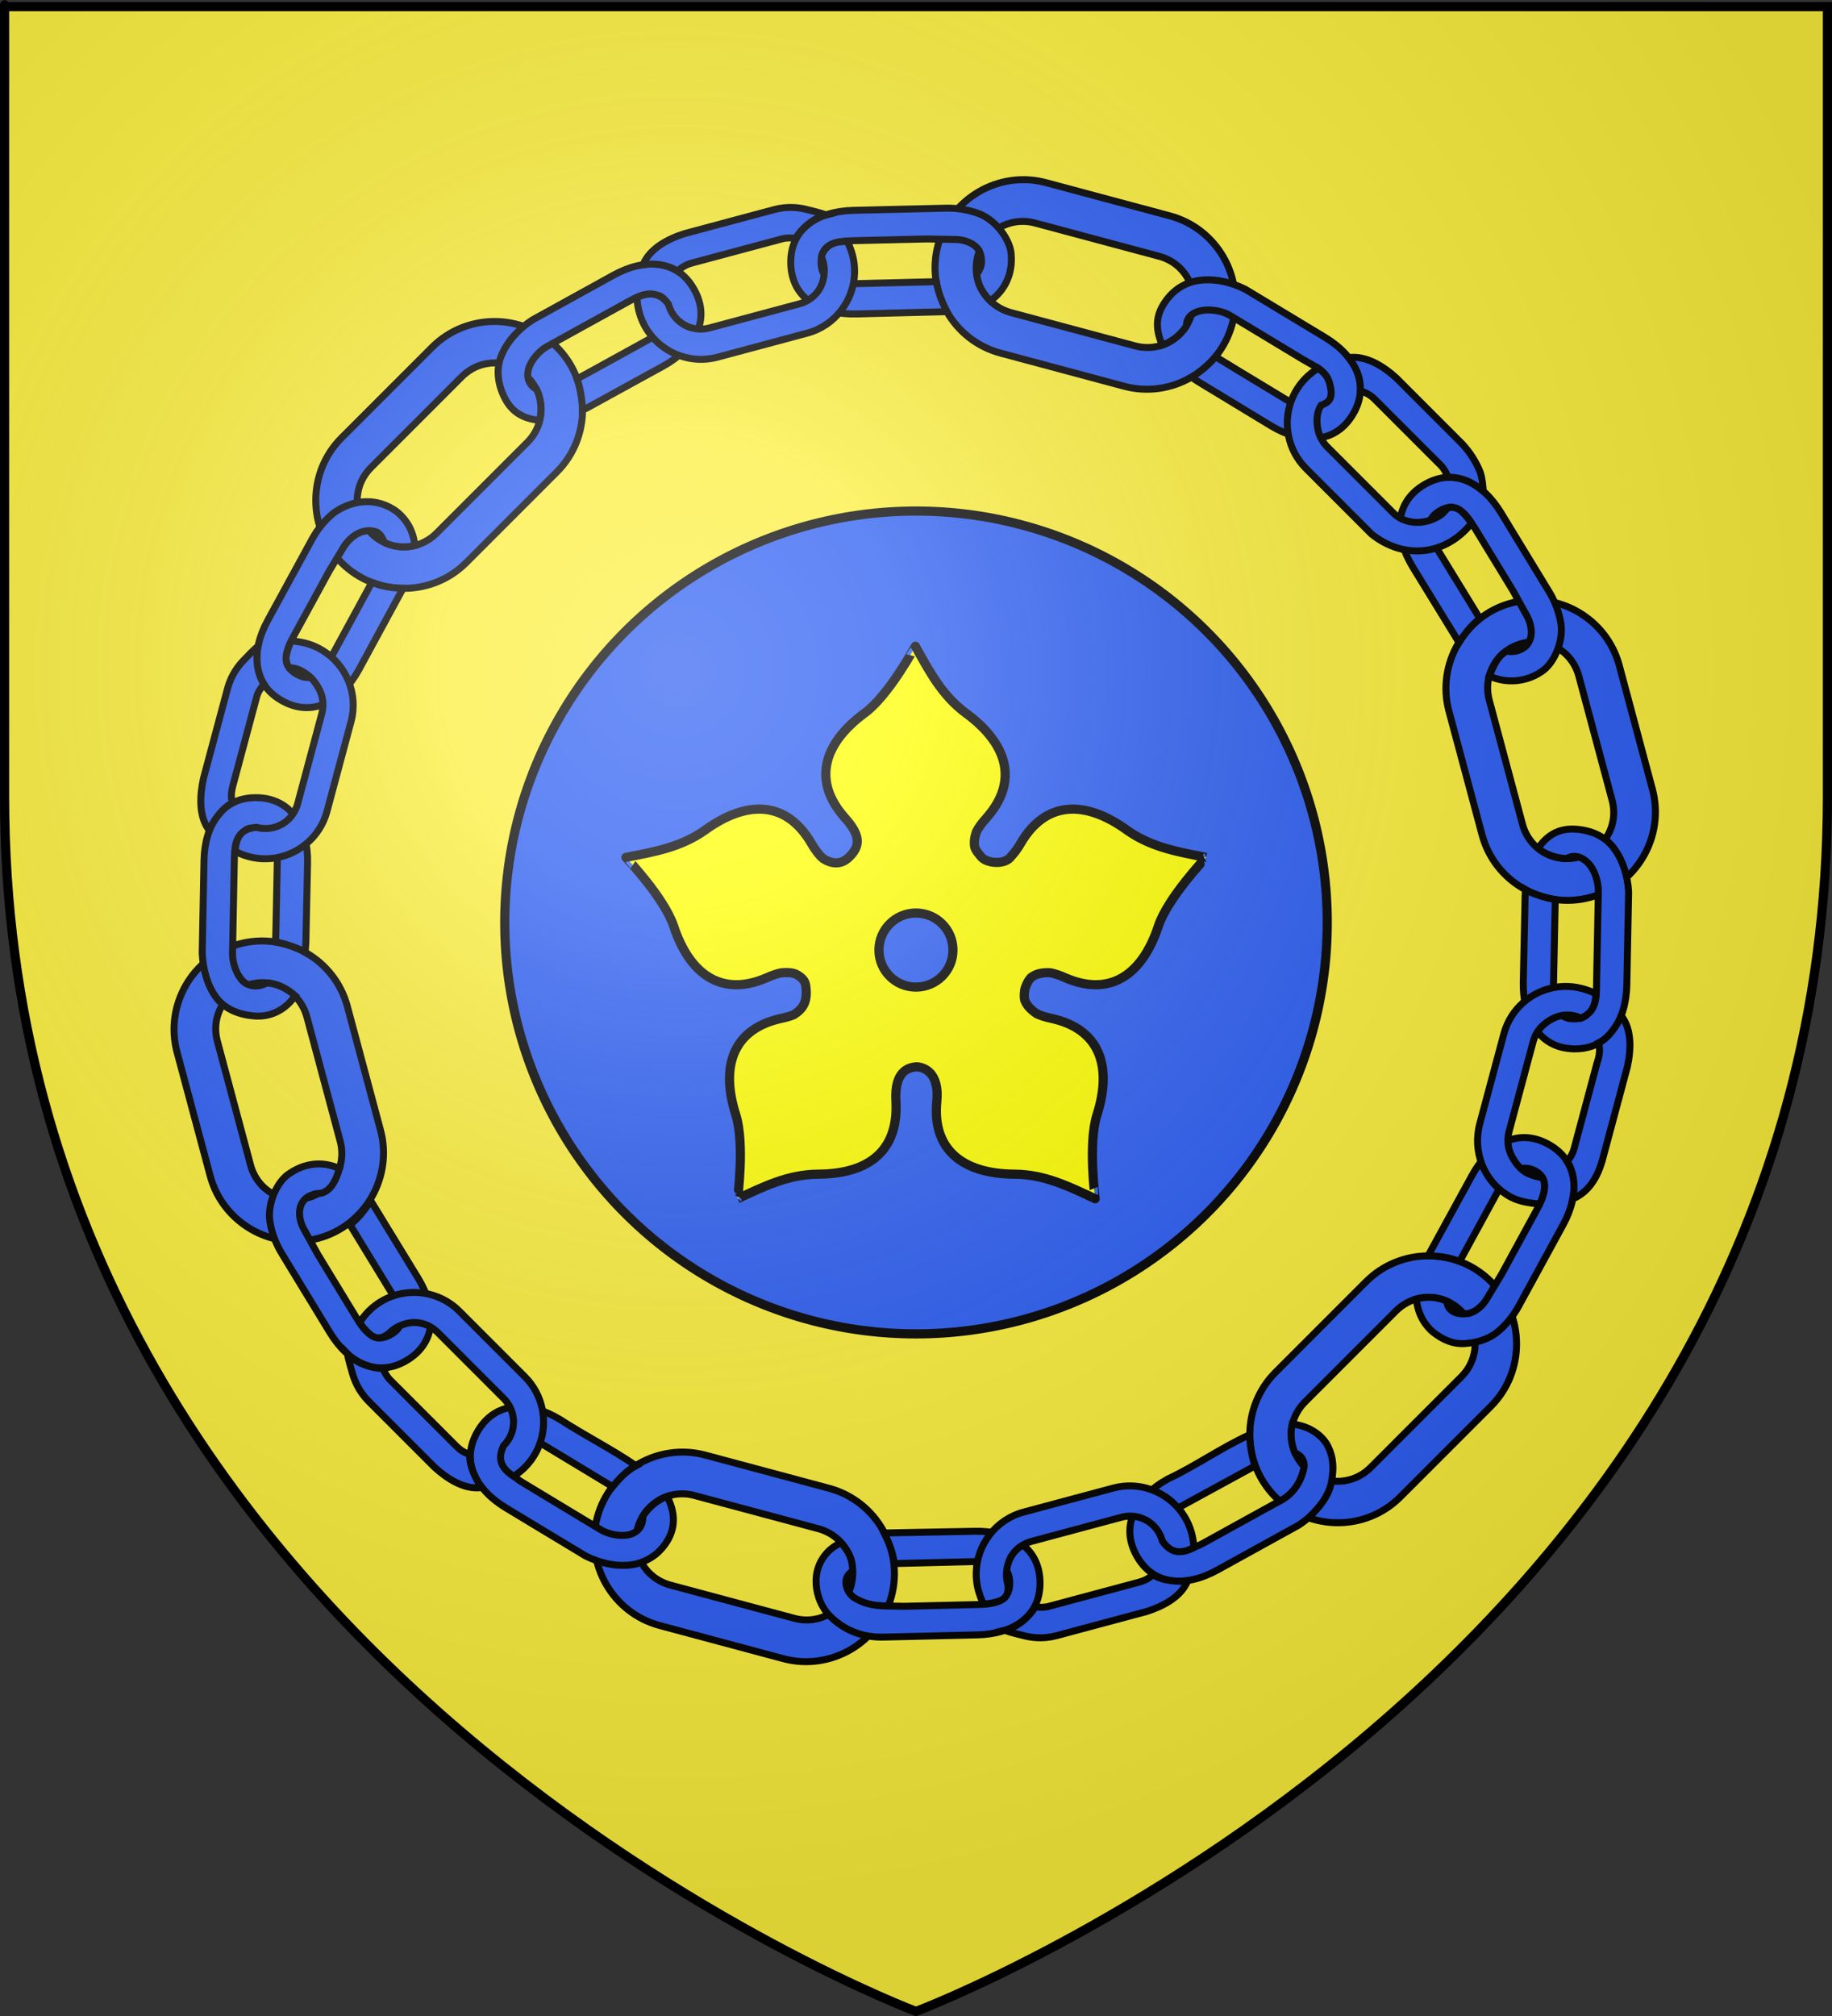 <?xml version="1.0" encoding="UTF-8" standalone="no"?>
<svg
   xmlns:dc="http://purl.org/dc/elements/1.1/"
   xmlns:cc="http://creativecommons.org/ns#"
   xmlns:rdf="http://www.w3.org/1999/02/22-rdf-syntax-ns#"
   xmlns:svg="http://www.w3.org/2000/svg"
   xmlns="http://www.w3.org/2000/svg"
   xmlns:xlink="http://www.w3.org/1999/xlink"
   xmlns:sodipodi="http://sodipodi.sourceforge.net/DTD/sodipodi-0.dtd"
   xmlns:inkscape="http://www.inkscape.org/namespaces/inkscape"
   height="660"
   width="600"
   version="1.0"
   id="svg2"
   sodipodi:version="0.32"
   inkscape:version="0.46"
   sodipodi:docname="Blason ville ca Hamilton (Ontario).svg"
   sodipodi:docbase="D:\Mes documents\Renaud-Notre Lapin"
   inkscape:export-filename="/Users/olivier/Desktop/Blason Rouge/Blason_Vide_3D.png"
   inkscape:export-xdpi="144"
   inkscape:export-ydpi="144"
   inkscape:output_extension="org.inkscape.output.svg.inkscape"
   style="display:inline">
  <rect width="100%" height="100%" fill="#333333" stroke="none"/>
  <sodipodi:namedview
     inkscape:window-height="814"
     inkscape:window-width="1152"
     inkscape:pageshadow="2"
     inkscape:pageopacity="0.0"
     guidetolerance="10.0"
     gridtolerance="10.0"
     objecttolerance="10.0"
     borderopacity="1.0"
     bordercolor="#666666"
     pagecolor="#ffffff"
     id="base"
     showgrid="false"
     height="660px"
     inkscape:zoom="2"
     inkscape:cx="379.60624"
     inkscape:cy="560.07683"
     inkscape:window-x="-8"
     inkscape:window-y="-8"
     inkscape:current-layer="layer6"
     showguides="true"
     inkscape:guide-bbox="true" />
  <desc
     id="desc4">Flag of Canton of Valais (Wallis)</desc>
  <defs
     id="defs6">
    <linearGradient
       id="linearGradient2893">
      <stop
         style="stop-color:white;stop-opacity:0.314;"
         offset="0"
         id="stop2895" />
      <stop
         id="stop2897"
         offset="0.19"
         style="stop-color:white;stop-opacity:0.251;" />
      <stop
         style="stop-color:#6b6b6b;stop-opacity:0.125;"
         offset="0.6"
         id="stop2901" />
      <stop
         style="stop-color:black;stop-opacity:0.125;"
         offset="1"
         id="stop2899" />
    </linearGradient>
    <radialGradient
       inkscape:collect="always"
       xlink:href="#linearGradient2893"
       id="radialGradient3163"
       gradientUnits="userSpaceOnUse"
       gradientTransform="matrix(1.353,0,0,1.349,-77.629,-85.747)"
       cx="221.445"
       cy="226.331"
       fx="221.445"
       fy="226.331"
       r="300" />
  </defs>
  <g
     inkscape:groupmode="layer"
     id="layer3"
     inkscape:label="Fond écu"
     style="display:inline"
     transform="translate(2.3841858e-7,1.2525328e-6)"
     sodipodi:insensitive="true">
    <path
       id="path2855"
       style="fill:#fcef3c;fill-opacity:1;fill-rule:evenodd;stroke:none;stroke-width:1px;stroke-linecap:butt;stroke-linejoin:miter;stroke-opacity:1"
       d="M 300,658.5 C 300,658.5 598.5,546.18 598.5,260.728 C 598.5,-24.723 598.5,2.176 598.5,2.176 L 1.5,2.176 L 1.5,260.728 C 1.5,546.18 300,658.5 300,658.5 z"
       sodipodi:nodetypes="cccccc" />
  </g>
  <g
     inkscape:groupmode="layer"
     id="layer4"
     inkscape:label="Meubles"
     style="display:inline"
     transform="translate(2.3841858e-7,1.2525328e-6)"
     sodipodi:insensitive="true">
    <path
       sodipodi:type="arc"
       style="fill:#2b5df2;stroke:#000000;stroke-width:3;stroke-miterlimit:4;stroke-dasharray:none;stroke-opacity:1;display:inline"
       id="path3162"
       sodipodi:cx="-437.73276"
       sodipodi:cy="-105.47115"
       sodipodi:rx="134.68701"
       sodipodi:ry="134.68701"
       d="M -303.046,-105.471 A 134.687,134.687 0 1 1 -572.42,-105.471 A 134.687,134.687 0 1 1 -303.046,-105.471 z"
       transform="translate(737.733,407.471)" />
    <path
       style="fill:#ffff00;fill-opacity:1;fill-rule:evenodd;stroke:#000000;stroke-width:3;stroke-linecap:butt;stroke-linejoin:miter;stroke-miterlimit:4;stroke-dasharray:none;stroke-opacity:1;display:inline"
       d="M 299.797,211.563 C 299.796,211.519 291.174,227.568 283.234,233.406 C 269.266,243.678 266.254,256.006 276.703,267.719 C 281.551,273.153 282.047,276.656 278.234,280.469 C 277.351,281.352 276.452,281.92 275.547,282.219 C 273.504,282.893 271.437,282.249 269.578,281.063 C 268.289,279.988 267.028,278.333 265.703,276.063 C 257.793,262.505 245.101,261.577 231.016,271.688 C 223.009,277.434 214.076,278.906 204.984,280.688 C 204.942,280.674 217.541,293.863 220.641,303.219 C 226.093,319.677 236.897,326.35 251.266,320.031 C 253.029,319.256 254.564,318.736 255.922,318.469 C 257.744,318.342 259.694,318.304 261.109,319.156 C 262.546,320.021 263.637,321.03 263.859,322.531 C 264.593,327.476 263.351,330.107 259.953,332.188 C 259.921,332.207 259.891,332.231 259.859,332.25 C 258.738,332.699 257.407,333.07 255.859,333.406 C 240.521,336.74 235.721,348.48 240.984,365 C 243.976,374.39 241.552,392.473 241.578,392.438 C 249.981,388.534 258.067,384.463 267.922,384.406 C 285.26,384.307 294.308,376.148 293.422,360.5 C 292.85,350.406 297.753,349.485 300.109,349.25 C 302.918,349.342 307.679,351.406 306.828,360.5 C 305.259,376.117 314.99,384.307 332.328,384.406 C 342.183,384.463 350.269,388.534 358.672,392.438 C 358.698,392.473 356.274,374.39 359.266,365 C 364.529,348.48 359.697,336.74 344.359,333.406 C 342.471,332.996 340.93,332.522 339.672,331.938 C 337.885,330.78 336.298,329.308 335.641,327.5 C 335.638,327.49 335.643,327.479 335.641,327.469 C 335.633,327.447 335.615,327.428 335.609,327.406 C 335.317,326.327 335.462,324.335 335.797,323.344 C 336.228,322.065 337.209,320.094 338.328,319.594 C 339.909,318.592 341.947,318.357 344.016,318.469 C 345.389,318.732 346.944,319.244 348.734,320.031 C 363.103,326.35 373.907,319.677 379.359,303.219 C 382.459,293.863 395.058,280.674 395.016,280.688 C 385.924,278.906 376.991,277.434 368.984,271.688 C 354.899,261.577 342.207,262.505 334.297,276.063 C 333.219,277.909 332.182,279.324 331.141,280.375 C 329.3,283.166 323.337,282.748 321.422,280.594 C 320.209,279.123 319.694,278.556 319.297,277.531 C 318.882,275.88 319.175,274.054 319.797,272.281 C 320.473,270.946 321.535,269.499 322.984,267.875 C 333.434,256.163 330.39,243.803 316.422,233.531 C 308.482,227.693 304.301,219.659 299.797,211.563 z M 299.984,298.906 C 306.687,298.906 312.109,304.329 312.109,311.031 C 312.109,317.734 306.687,323.156 299.984,323.156 C 293.282,323.156 287.859,317.734 287.859,311.031 C 287.859,304.329 293.282,298.906 299.984,298.906 z"
       id="path14529" />
  </g>
  <g
     inkscape:groupmode="layer"
     id="layer6">
    <path
       sodipodi:nodetypes="csccsccccsccsc"
       style="fill:#2b5df2;fill-opacity:1;stroke:#000000;stroke-width:2.282;stroke-miterlimit:4;stroke-dasharray:none;stroke-opacity:1;display:inline"
       d="M 342.594,59.804 C 327.254,55.694 311.326,64.867 307.216,80.206 C 303.106,95.545 312.306,111.481 327.646,115.591 L 368.198,126.457 C 383.537,130.567 399.472,121.367 403.583,106.027 C 407.693,90.688 398.485,74.78 383.146,70.67 L 342.594,59.804 z M 339.05,73.028 L 379.603,83.894 C 387.845,86.102 392.568,94.242 390.359,102.484 C 388.151,110.726 379.983,115.442 371.741,113.233 L 331.189,102.367 C 322.947,100.159 318.033,91.992 320.241,83.749 C 322.45,75.507 330.808,70.819 339.05,73.028 z"
       id="path4086" />
    <path
       id="path4088"
       d="M 230.975,476.369 C 215.636,472.259 199.708,481.432 195.598,496.771 C 191.488,512.111 200.688,528.046 216.027,532.156 L 256.579,543.022 C 271.919,547.132 287.854,537.932 291.964,522.592 C 296.075,507.253 286.867,491.345 271.527,487.235 L 230.975,476.369 z M 227.432,489.593 L 267.984,500.459 C 276.227,502.667 280.949,510.807 278.741,519.049 C 276.532,527.292 268.365,532.007 260.123,529.798 L 219.571,518.933 C 211.328,516.724 206.613,508.557 208.821,500.314 C 209.72,496.96 211.65,494.239 214.125,492.287 C 217.731,489.444 222.544,488.283 227.432,489.593 z"
       style="fill:#2b5df2;fill-opacity:1;stroke:#000000;stroke-width:2.282;stroke-miterlimit:4;stroke-dasharray:none;stroke-opacity:1;display:inline"
       sodipodi:nodetypes="csccsccccsccssc" />
    <path
       id="path4092"
       d="M 530.324,217.852 C 526.213,202.513 510.306,193.305 494.966,197.415 C 479.627,201.525 470.427,217.461 474.537,232.8 L 485.403,273.352 C 489.513,288.692 505.448,297.892 520.788,293.782 C 536.127,289.672 545.3,273.744 541.19,258.404 L 530.324,217.852 z M 517.1,221.395 L 527.966,261.948 C 530.174,270.19 525.487,278.35 517.244,280.558 C 509.002,282.767 500.835,278.051 498.626,269.809 L 487.76,229.257 C 485.552,221.015 490.267,212.847 498.51,210.639 C 506.752,208.43 514.892,213.153 517.1,221.395 z"
       style="fill:#2b5df2;fill-opacity:1;stroke:#000000;stroke-width:2.282;stroke-miterlimit:4;stroke-dasharray:none;stroke-opacity:1;display:inline" />
    <path
       style="fill:#2b5df2;fill-opacity:1;stroke:#000000;stroke-width:2.282;stroke-miterlimit:4;stroke-dasharray:none;stroke-opacity:1;display:inline"
       d="M 113.758,329.47 C 109.648,314.131 93.741,304.923 78.401,309.034 C 63.062,313.144 53.861,329.079 57.972,344.418 L 68.838,384.971 C 72.948,400.31 88.883,409.51 104.222,405.4 C 119.562,401.29 128.735,385.362 124.624,370.023 L 113.758,329.47 z M 100.535,333.014 L 111.401,373.566 C 113.609,381.808 108.921,389.968 100.679,392.177 C 92.437,394.385 84.27,389.67 82.061,381.427 L 71.195,340.875 C 68.987,332.633 73.702,324.466 81.944,322.257 C 90.187,320.049 98.326,324.771 100.535,333.014 z"
       id="path4094" />
    <path
       id="path4078"
       d="M 111.851,143.363 C 100.621,154.593 100.601,172.973 111.83,184.202 C 123.06,195.431 141.46,195.431 152.689,184.202 L 182.376,154.516 C 193.605,143.287 193.605,124.886 182.376,113.657 C 171.146,102.428 152.766,102.448 141.537,113.677 L 111.851,143.363 z M 121.531,153.044 L 151.217,123.357 C 157.251,117.324 166.662,117.303 172.695,123.337 C 178.729,129.371 178.729,138.802 172.695,144.836 L 143.009,174.522 C 136.975,180.556 127.545,180.556 121.511,174.522 C 115.477,168.488 115.497,159.077 121.531,153.044 z"
       style="fill:#2b5df2;fill-opacity:1;stroke:#000000;stroke-width:2.282;stroke-miterlimit:4;stroke-dasharray:none;stroke-opacity:1;display:inline" />
    <path
       style="fill:#2b5df2;fill-opacity:1;stroke:#000000;stroke-width:2.282;stroke-miterlimit:4;stroke-dasharray:none;stroke-opacity:1;display:inline"
       d="M 417.748,449.261 C 406.519,460.49 406.499,478.87 417.728,490.1 C 428.957,501.329 447.358,501.329 458.587,490.1 L 488.273,460.413 C 499.502,449.184 499.502,430.784 488.273,419.554 C 477.044,408.325 458.664,408.345 447.434,419.575 L 417.748,449.261 z M 427.428,458.941 L 457.115,429.255 C 463.148,423.221 472.559,423.201 478.593,429.235 C 484.627,435.268 484.627,444.699 478.593,450.733 L 448.907,480.419 C 442.873,486.453 433.442,486.453 427.408,480.419 C 421.374,474.386 421.395,464.975 427.428,458.941 z"
       id="rect4072" />
    <g
       id="g4652">
      <g
         id="g4639">
        <path
           sodipodi:nodetypes="ccccssccscczsccscccc"
           style="fill:#2b5df2;fill-opacity:1;stroke:#000000;stroke-width:2.282;stroke-miterlimit:4;stroke-dasharray:none;stroke-opacity:1;display:inline"
           d="M 190.739,134.253 C 190.796,131.787 190.089,127.04 188.982,124.048 L 193.523,121.571 L 212.396,111.179 C 217.812,108.191 221.693,105.059 218.705,99.643 C 217.198,96.912 216.073,96.731 213.85,96.367 C 211.112,95.917 208.411,97.292 205.727,98.774 L 179.08,113.477 C 176.665,114.865 173.92,117.814 173.082,120.852 C 172.394,123.346 173.053,125.941 175.723,127.44 C 177.57,131.098 177.268,135.084 176.746,137.614 C 170.699,137.079 167.276,134.365 165.133,129.959 C 162.99,125.553 162.439,120.822 164.139,116.575 C 166.028,111.857 169.795,107.738 174.286,104.788 L 200.932,90.085 C 211.011,84.523 221.832,84.77 227.394,94.849 C 232.955,104.928 227.27,114.307 217.191,119.868 L 198.001,130.397 L 192.864,133.232 C 192.168,133.616 191.458,133.956 190.739,134.253 z"
           id="path4098" />
        <path
           style="fill:#2b5df2;fill-opacity:1;stroke:#000000;stroke-width:2.282;stroke-miterlimit:4;stroke-dasharray:none;stroke-opacity:1;display:inline"
           d="M 306.668,92.218 C 307.082,94.723 307.912,97.708 310.128,102.032 L 280.415,102.788 C 268.907,103.059 259.255,97.821 258.983,86.312 C 258.712,74.804 267.919,69.141 279.428,68.869 L 309.853,68.151 C 313.608,68.063 317.595,68.757 320.858,70.062 C 326.452,72.3 331.049,78.802 331.179,83.481 C 331.641,89.491 329.253,95.043 324.312,98.489 C 323.217,97.39 322.08,95.981 321.257,94.402 C 320.543,93.034 319.996,91.222 319.921,89.795 C 321.874,87.034 321.846,84.767 320.71,82.095 C 320.491,81.732 320.24,81.399 319.968,81.105 C 318.404,79.415 315.581,78.46 313.163,78.413 L 303.537,78.227 L 279.662,78.79 C 273.478,78.936 268.759,79.894 268.905,86.078 C 269.05,92.262 273.997,93.013 280.181,92.867 L 306.668,92.218 z"
           id="path4128"
           sodipodi:nodetypes="cccsccsccsccssccscc" />
        <path
           id="path4122"
           d="M 260.582,78.047 C 262.085,75.224 266.225,71.352 270.488,70.366 C 269.121,69.746 265.346,68.873 263.986,68.529 C 262.849,68.242 261.597,68.047 260.034,67.939 C 257.896,67.825 255.707,68.039 253.534,68.622 L 231.184,74.61 L 224.138,76.498 C 218.823,78.18 212.804,81.296 210.603,86.665 C 211.894,86.466 213.797,86.338 215.764,86.598 C 217.994,86.894 220.305,87.656 221.894,88.786 C 223.216,87.488 224.75,86.608 226.706,86.084 L 233.127,84.364 L 256.103,78.207 C 257.624,77.8 259.138,77.847 260.582,78.047 z M 269.594,85.699 C 270.457,88.568 269.862,92.403 268.195,94.924 C 266.769,97.081 264.557,98.738 261.802,99.476 L 232.405,107.353 C 230.192,107.946 227.985,107.85 226.003,107.191 C 222.636,106.07 219.917,103.322 218.909,99.561 C 216.367,96 212.703,95.39 208.624,97.424 C 208.674,98.984 208.903,100.561 209.323,102.129 C 210.384,106.091 212.534,109.487 215.364,112.084 C 217.533,114.074 220.103,115.595 222.889,116.539 C 226.671,117.822 230.852,118.043 234.974,116.939 L 264.37,109.062 C 273.503,106.615 279.633,98.386 279.883,89.364 C 279.937,87.4 279.712,85.399 279.18,83.411 C 278.745,81.917 278.218,80.425 277.486,79.049 C 273.79,78.996 270.513,79.877 269.119,83.683 C 268.98,84.451 269.222,84.561 269.594,85.699 z"
           style="fill:#2b5df2;fill-opacity:1;stroke:#000000;stroke-width:2.282;stroke-miterlimit:4;stroke-dasharray:none;stroke-opacity:1;display:inline"
           sodipodi:nodetypes="ccscccccsccccccsccsccsssccscccc" />
      </g>
      <g
         transform="matrix(-1,0,0,-1,599.604,604.098)"
         id="g4644">
        <path
           id="path4646"
           d="M 190.318,134.393 C 190.375,131.927 189.668,127.18 188.561,124.189 L 212.396,111.179 C 217.812,108.191 221.693,105.059 218.705,99.643 C 217.198,96.912 216.767,98.517 214.049,97.756 C 211.377,97.007 208.411,97.292 205.727,98.774 L 181.358,112.22 C 176.318,114.531 173.463,118.624 172.46,124.032 C 172.455,125.948 173.272,127.617 175.512,128.422 C 177.009,132.08 176.917,135.364 176.396,137.895 C 170.736,137.294 166.417,134.134 164.648,130.535 C 162.879,126.936 162.764,123.425 163.433,119.545 C 164.141,114.629 167.358,110.734 170.849,107.405 C 171.927,106.456 173.081,105.58 174.286,104.788 L 200.932,90.085 C 211.011,84.523 221.832,84.77 227.394,94.849 C 232.955,104.928 227.27,114.307 217.191,119.868 C 207.989,124.184 199.579,130.2 190.318,134.393 z"
           style="fill:#2b5df2;fill-opacity:1;stroke:#000000;stroke-width:2.282;stroke-miterlimit:4;stroke-dasharray:none;stroke-opacity:1;display:inline"
           sodipodi:nodetypes="cccssccccczccccscc" />
        <path
           sodipodi:nodetypes="cccscccsccccccscc"
           id="path4648"
           d="M 306.668,92.218 C 307.082,94.723 307.813,97.906 310.029,102.23 L 280.415,102.788 C 268.907,103.059 259.255,97.821 258.983,86.312 C 258.712,74.804 267.919,69.141 279.428,68.869 L 309.853,68.151 C 317.295,67.87 323.937,70.58 328.788,76.104 C 331.275,79.318 332.392,83.071 332.334,86.754 C 332.252,91.916 329.27,96.744 324.169,99.01 C 321.908,96.547 320.226,93.679 320.388,89.69 C 323.911,87.756 322.702,83.121 319.968,81.105 C 316.913,79.209 313.811,78.423 309.722,78.347 L 303.537,78.227 L 279.662,78.79 C 273.478,78.936 268.759,79.894 268.905,86.078 C 269.05,92.262 273.997,93.013 280.181,92.867 L 306.668,92.218 z"
           style="fill:#2b5df2;fill-opacity:1;stroke:#000000;stroke-width:2.282;stroke-miterlimit:4;stroke-dasharray:none;stroke-opacity:1;display:inline" />
        <path
           sodipodi:nodetypes="ccscccccccccccsccsccsssccscccc"
           style="fill:#2b5df2;fill-opacity:1;stroke:#000000;stroke-width:2.282;stroke-miterlimit:4;stroke-dasharray:none;stroke-opacity:1;display:inline"
           d="M 260.582,78.047 C 262.085,75.224 266.225,71.352 270.488,70.366 C 269.121,69.746 265.346,68.873 263.986,68.529 C 262.849,68.242 261.597,68.047 260.034,67.939 C 257.896,67.825 255.707,68.039 253.534,68.622 L 231.184,74.61 L 224.138,76.498 C 218.823,78.18 212.821,81.208 210.62,86.577 C 213.376,86.152 219.044,86.475 222.016,88.62 C 223.339,87.322 224.75,86.608 226.706,86.084 L 233.127,84.364 L 256.103,78.207 C 257.624,77.8 259.138,77.847 260.582,78.047 z M 269.594,85.699 C 270.457,88.568 269.862,92.403 268.195,94.924 C 266.769,97.081 264.557,98.738 261.802,99.476 L 232.405,107.353 C 230.192,107.946 227.985,107.85 226.003,107.191 C 222.636,106.07 219.917,103.322 218.909,99.561 C 216.086,95.58 212.984,95.25 208.624,97.424 C 208.674,98.984 208.903,100.561 209.323,102.129 C 210.384,106.091 212.534,109.487 215.364,112.084 C 217.533,114.074 220.103,115.595 222.889,116.539 C 226.671,117.822 230.852,118.043 234.974,116.939 L 264.37,109.062 C 273.503,106.615 279.633,98.386 279.883,89.364 C 279.937,87.4 279.712,85.399 279.18,83.411 C 278.745,81.917 278.218,80.425 277.486,79.049 C 276.428,78.955 274.633,79.227 273.043,79.729 C 269.846,80.62 269.092,82.604 269.594,85.699 z"
           id="path4650" />
      </g>
    </g>
    <g
       id="g4662"
       transform="matrix(0.5,0.866,-0.866,0.5,411.483,-108.611)">
      <g
         id="g4664">
        <path
           id="path4666"
           d="M 190.372,134.442 C 190.429,131.976 189.718,127.484 188.501,124.286 L 196.635,119.857 L 212.396,111.179 C 217.812,108.191 221.337,105.058 218.705,99.643 C 217.341,96.838 217.075,97.011 214.357,96.249 C 213.024,95.876 210.709,96.038 208.652,96.994 L 203.281,100.123 L 179.08,113.477 C 176.665,114.865 174.09,117.866 173.082,120.852 C 172.265,123.272 172.379,126.067 175.048,127.566 C 176.895,131.224 176.986,134.978 176.464,137.509 C 170.089,136.698 166.912,134.154 164.768,129.748 C 162.625,125.342 162.439,120.822 164.139,116.575 C 166.028,111.857 169.795,107.738 174.286,104.788 L 200.932,90.085 C 211.011,84.523 221.832,84.77 227.394,94.849 C 232.955,104.928 227.27,114.307 217.191,119.868 L 198.001,130.397 L 194.97,132.07 C 193.472,132.932 191.948,133.734 190.372,134.442 z"
           style="fill:#2b5df2;fill-opacity:1;stroke:#000000;stroke-width:2.282;stroke-miterlimit:4;stroke-dasharray:none;stroke-opacity:1;display:inline"
           sodipodi:nodetypes="ccccsscccscczsccscccc" />
        <path
           sodipodi:nodetypes="cccsccsccccssccscc"
           id="path4668"
           d="M 306.003,92.178 C 306.417,94.683 307.18,97.686 309.396,102.01 L 280.415,102.788 C 268.907,103.059 259.255,97.821 258.983,86.312 C 258.712,74.804 267.919,69.141 279.428,68.869 L 309.853,68.151 C 313.608,68.063 317.595,68.757 320.858,70.062 C 326.452,72.3 331.049,78.802 331.179,83.481 C 331.641,89.491 328.789,95.47 323.849,98.917 C 321.437,95.623 319.761,93.606 319.628,90.015 C 321.123,88.163 321.809,86.154 321.412,83.805 C 321.168,82.76 320.627,81.818 319.968,81.105 C 318.404,79.415 315.581,78.46 313.163,78.413 L 303.537,78.227 L 279.662,78.79 C 273.478,78.936 268.759,79.894 268.905,86.078 C 269.05,92.262 273.997,93.013 280.181,92.867 L 306.003,92.178 z"
           style="fill:#2b5df2;fill-opacity:1;stroke:#000000;stroke-width:2.282;stroke-miterlimit:4;stroke-dasharray:none;stroke-opacity:1;display:inline" />
        <path
           sodipodi:nodetypes="cscccccccccccccccscccssscccccc"
           style="fill:#2b5df2;fill-opacity:1;stroke:#000000;stroke-width:2.282;stroke-miterlimit:4;stroke-dasharray:none;stroke-opacity:1;display:inline"
           d="M 260.79,78.072 C 261.405,76.855 262.191,75.84 263.204,74.779 C 264.61,73.308 266.601,71.834 270.488,70.366 C 268.595,69.442 266.68,68.575 264.634,68.127 C 260.975,67.589 257.141,67.777 253.534,68.622 L 231.184,74.61 L 224.138,76.498 C 218.823,78.18 212.755,81.323 210.554,86.692 C 213.31,86.267 217.681,86.097 221.906,88.811 C 223.228,87.513 224.75,86.608 226.706,86.084 L 233.127,84.364 L 256.103,78.207 C 257.624,77.8 259.347,77.872 260.79,78.072 z M 270.245,86.075 C 270.639,90.956 268.699,95.685 264.559,98.339 C 263.718,98.824 262.795,99.21 261.802,99.476 L 232.405,107.353 C 230.192,107.946 227.985,107.85 226.003,107.191 C 223.425,106.332 220.885,104.846 219.562,102.323 C 220.059,99.325 219.324,98.273 217.232,97.163 C 213.9,95.821 211.965,95.485 208.584,97.095 C 208.635,98.655 208.903,100.561 209.323,102.129 C 210.384,106.091 212.534,109.487 215.364,112.084 C 217.533,114.074 220.103,115.595 222.889,116.539 C 226.671,117.822 230.852,118.043 234.974,116.939 L 264.37,109.062 C 277.05,104.097 282.554,91.599 277.683,79.061 C 276.625,78.967 274.633,79.227 273.043,79.729 C 270.824,80.347 269.957,81.542 269.367,83.08 C 269.543,83.58 270.091,85.127 270.245,86.075 z"
           id="path4670" />
      </g>
      <g
         id="g4672"
         transform="matrix(-1,0,0,-1,599.604,604.098)">
        <path
           sodipodi:nodetypes="cccsscccccccsccscc"
           style="fill:#2b5df2;fill-opacity:1;stroke:#000000;stroke-width:2.282;stroke-miterlimit:4;stroke-dasharray:none;stroke-opacity:1;display:inline"
           d="M 191.584,133.881 C 191.798,130.647 190.686,127.098 189.463,123.81 L 212.396,111.179 C 217.812,108.191 221.693,105.059 218.705,99.643 C 217.198,96.912 216.767,98.517 214.049,97.756 C 211.377,97.007 208.411,97.292 205.727,98.774 L 179.08,113.477 C 176.665,114.865 173.92,117.814 173.082,120.852 C 172.343,123.958 173.559,126.109 176.177,127.645 C 178.024,131.303 178.283,135.211 177.761,137.742 C 176.106,137.612 174.083,137.273 172.615,136.765 C 167.339,134.982 164.438,130.699 163.312,125.51 C 162.751,122.612 163.085,119.207 164.139,116.575 C 166.028,111.857 169.795,107.738 174.286,104.788 L 200.932,90.085 C 211.011,84.523 221.832,84.77 227.394,94.849 C 232.955,104.928 227.27,114.307 217.191,119.868 C 208.53,124.284 200.36,129.688 191.584,133.881 z"
           id="path4674" />
        <path
           style="fill:#2b5df2;fill-opacity:1;stroke:#000000;stroke-width:2.282;stroke-miterlimit:4;stroke-dasharray:none;stroke-opacity:1;display:inline"
           d="M 306.668,92.218 C 307.082,94.723 307.912,97.708 310.128,102.032 L 280.415,102.788 C 268.907,103.059 259.255,97.821 258.983,86.312 C 258.712,74.804 267.919,69.141 279.428,68.869 L 309.853,68.151 C 313.608,68.063 317.595,68.757 320.858,70.062 C 326.452,72.3 331.049,78.802 331.179,83.481 C 331.641,89.491 329.308,94.968 324.368,98.415 C 322.106,95.952 319.433,92.786 320.388,89.194 C 320.856,88.045 321.308,87.657 321.367,86.342 C 321.931,84.345 321.135,82.366 319.968,81.105 C 318.404,79.415 315.581,78.46 313.163,78.413 L 303.537,78.227 L 279.662,78.79 C 273.478,78.936 268.759,79.894 268.905,86.078 C 269.05,92.262 273.997,93.013 280.181,92.867 L 306.668,92.218 z"
           id="path4676"
           sodipodi:nodetypes="cccsccsccccssccscc" />
        <path
           id="path4678"
           d="M 260.582,78.047 C 262.085,75.224 266.225,71.352 270.488,70.366 C 269.121,69.746 265.346,68.873 263.986,68.529 C 262.849,68.242 261.597,68.047 260.034,67.939 C 257.896,67.825 255.707,68.039 253.534,68.622 L 231.184,74.61 L 224.138,76.498 C 218.823,78.18 212.821,81.208 210.62,86.577 C 213.376,86.152 219.044,86.475 222.016,88.62 C 223.339,87.322 224.75,86.608 226.706,86.084 L 233.127,84.364 L 256.103,78.207 C 257.624,77.8 259.138,77.847 260.582,78.047 z M 269.594,85.699 C 270.457,88.568 269.862,92.403 268.195,94.924 C 266.769,97.081 264.557,98.738 261.802,99.476 L 232.405,107.353 C 230.192,107.946 227.985,107.85 226.003,107.191 C 222.636,106.07 219.917,103.322 218.909,99.561 C 216.086,95.58 212.984,95.25 208.624,97.424 C 208.674,98.984 208.903,100.561 209.323,102.129 C 210.384,106.091 212.534,109.487 215.364,112.084 C 217.533,114.074 220.103,115.595 222.889,116.539 C 226.671,117.822 230.852,118.043 234.974,116.939 L 264.37,109.062 C 273.503,106.615 279.633,98.386 279.883,89.364 C 279.937,87.4 279.712,85.399 279.18,83.411 C 278.745,81.917 278.218,80.425 277.486,79.049 C 276.428,78.955 274.633,79.227 273.043,79.729 C 269.846,80.62 269.092,82.604 269.594,85.699 z"
           style="fill:#2b5df2;fill-opacity:1;stroke:#000000;stroke-width:2.282;stroke-miterlimit:4;stroke-dasharray:none;stroke-opacity:1;display:inline"
           sodipodi:nodetypes="ccscccccccccccsccsccsssccscccc" />
      </g>
    </g>
    <g
       transform="matrix(-0.5,0.866,-0.866,-0.5,711.285,193.438)"
       id="g4680">
      <g
         id="g4682">
        <path
           sodipodi:nodetypes="ccccssccscczsccscccc"
           style="fill:#2b5df2;fill-opacity:1;stroke:#000000;stroke-width:2.282;stroke-miterlimit:4;stroke-dasharray:none;stroke-opacity:1;display:inline"
           d="M 190.567,134.352 C 190.625,131.886 189.617,127.312 188.509,124.321 L 193.523,121.571 L 212.396,111.179 C 217.812,108.191 222.436,104.628 219.177,99.371 C 217.715,97.015 216.905,96.613 214.127,96.106 C 211.112,95.556 208.411,97.292 205.727,98.774 L 179.08,113.477 C 176.364,115.039 173.576,118.012 172.738,121.05 C 172.051,123.545 172.366,126.338 175.035,127.837 C 176.882,131.495 177.268,135.084 176.746,137.614 C 170.699,137.079 167.276,134.365 165.133,129.959 C 162.99,125.553 162.439,120.822 164.139,116.575 C 166.028,111.857 169.795,107.738 174.286,104.788 L 200.932,90.085 C 211.011,84.523 222.219,84.546 227.78,94.626 C 233.342,104.705 227.27,114.307 217.191,119.868 L 198.001,130.397 L 192.692,133.331 C 191.996,133.715 191.286,134.055 190.567,134.352 z"
           id="path4684" />
        <path
           style="fill:#2b5df2;fill-opacity:1;stroke:#000000;stroke-width:2.282;stroke-miterlimit:4;stroke-dasharray:none;stroke-opacity:1;display:inline"
           d="M 306.741,92.22 C 307.155,94.726 307.901,97.813 310.339,102.108 L 280.415,102.788 C 268.907,103.059 259.255,97.821 258.983,86.312 C 258.712,74.804 267.919,69.141 279.428,68.869 L 309.853,68.151 C 313.608,68.063 317.595,68.757 320.858,70.062 C 323.971,71.308 326.847,73.91 328.807,76.779 C 331.359,80.221 331.715,84.082 331.158,88.161 C 330.363,92.283 328.113,95.8 324.467,98.344 C 322.089,95.899 320.556,93.164 320.103,89.331 C 323.143,87.444 322.194,83.758 319.968,81.105 C 318.404,79.415 315.581,78.46 313.163,78.413 L 303.537,78.227 L 279.662,78.79 C 273.478,78.936 268.153,80.378 268.733,86.177 C 269.231,91.164 273.997,93.013 280.181,92.867 L 306.741,92.22 z"
           id="path4686"
           sodipodi:nodetypes="cccsccscccccsccscc" />
        <path
           id="path4688"
           d="M 260.807,78.053 C 261.57,76.422 263.095,74.657 265.031,73.197 C 266.646,71.981 268.552,70.986 270.488,70.366 C 266.434,67.392 261.122,66.457 253.534,68.622 L 231.184,74.61 L 224.138,76.498 C 218.823,78.18 212.821,81.208 210.62,86.577 C 213.376,86.152 219.087,86.451 222.059,88.595 C 223.204,87.291 225.329,86.215 227.958,85.749 L 233.127,84.364 L 256.103,78.207 C 257.624,77.8 259.363,77.853 260.807,78.053 z M 270.649,87.583 C 270.781,90.094 269.582,92.827 268.195,94.924 C 266.769,97.081 264.557,98.738 261.802,99.476 L 232.405,107.353 C 230.192,107.946 227.985,107.85 226.003,107.191 C 222.948,106.174 219.966,104.082 218.687,100.893 C 218.229,99.821 218.01,98.713 217.844,97.567 C 214.835,95.477 212.361,95.443 208.531,97.363 C 208.582,98.923 208.903,100.561 209.323,102.129 C 210.384,106.091 212.534,109.487 215.364,112.084 C 217.533,114.074 220.103,115.595 222.889,116.539 C 226.671,117.822 230.852,118.043 234.974,116.939 L 264.37,109.062 C 273.503,106.615 279.868,98.594 280.117,89.572 C 280.319,85.864 278.925,82.211 277.356,78.923 C 273.561,79.172 270.519,80.48 269.47,82.363 C 270.076,84.176 270.546,85.722 270.649,87.583 z"
           style="fill:#2b5df2;fill-opacity:1;stroke:#000000;stroke-width:2.282;stroke-miterlimit:4;stroke-dasharray:none;stroke-opacity:1;display:inline"
           sodipodi:nodetypes="cscccccccccccsccscccssscccccc" />
      </g>
      <g
         transform="matrix(-1,0,0,-1,599.604,604.098)"
         id="g4690">
        <path
           id="path4692"
           d="M 191.469,133.831 C 191.527,131.365 190.648,126.717 189.54,123.726 L 193.523,121.571 L 212.396,111.179 C 217.812,108.191 221.693,105.059 218.705,99.643 C 217.198,96.912 216.945,97.04 214.227,96.278 C 211.555,95.53 208.411,97.292 205.727,98.774 L 179.08,113.477 C 176.665,114.865 173.92,117.814 173.082,120.852 C 172.394,123.346 173.794,126.43 176.463,127.929 C 178.31,131.587 178.009,135.572 177.487,138.103 C 171.44,137.568 167.276,134.365 165.133,129.959 C 162.99,125.553 162.204,120.614 163.904,116.367 C 165.793,111.649 169.795,107.738 174.286,104.788 L 200.932,90.085 C 211.011,84.523 221.832,84.77 227.394,94.849 C 232.955,104.928 227.27,114.307 217.191,119.868 L 194.299,132.439 C 193.362,132.915 192.419,133.38 191.469,133.831 z"
           style="fill:#2b5df2;fill-opacity:1;stroke:#000000;stroke-width:2.282;stroke-miterlimit:4;stroke-dasharray:none;stroke-opacity:1;display:inline"
           sodipodi:nodetypes="ccccssccscczsccscsc" />
        <path
           sodipodi:nodetypes="cccsccccccccccscc"
           id="path4694"
           d="M 307.228,92.184 C 307.642,94.689 308.343,97.749 310.673,102.007 L 280.415,102.788 C 268.907,103.059 259.255,97.821 258.983,86.312 C 258.712,74.804 267.919,69.141 279.428,68.869 L 309.853,68.151 C 313.608,68.063 317.595,68.757 320.858,70.062 C 327.857,73.337 332.173,79.796 331.41,87.447 C 330.766,91.855 328.533,95.649 324.701,98.323 C 322.539,96.032 320.882,92.866 320.61,89.18 C 321.832,87.697 322.345,86.433 322.318,85.27 C 321.45,80.868 317.341,78.795 313.163,78.413 L 303.537,78.227 L 279.662,78.79 C 273.478,78.936 268.759,79.894 268.905,86.078 C 269.05,92.262 273.997,93.013 280.181,92.867 L 307.228,92.184 z"
           style="fill:#2b5df2;fill-opacity:1;stroke:#000000;stroke-width:2.282;stroke-miterlimit:4;stroke-dasharray:none;stroke-opacity:1;display:inline" />
        <path
           sodipodi:nodetypes="ccscccccccccccsccsccsssccsccccc"
           style="fill:#2b5df2;fill-opacity:1;stroke:#000000;stroke-width:2.282;stroke-miterlimit:4;stroke-dasharray:none;stroke-opacity:1;display:inline"
           d="M 260.687,78.23 C 262.132,75.459 265.403,72.096 270.488,70.366 C 269.121,69.746 265.346,68.873 263.986,68.529 C 262.849,68.242 261.597,68.047 260.034,67.939 C 257.896,67.825 255.707,68.039 253.534,68.622 L 231.184,74.61 L 224.138,76.498 C 218.823,78.18 212.514,81.271 210.313,86.64 C 213.069,86.215 218.872,86.575 221.845,88.719 C 223.167,87.421 224.75,86.608 226.706,86.084 L 233.127,84.364 L 256.103,78.207 C 257.624,77.8 259.243,78.029 260.687,78.23 z M 270.332,90.252 C 269.895,91.934 269.081,93.584 268.195,94.924 C 266.769,97.081 264.557,98.738 261.802,99.476 L 232.405,107.353 C 230.192,107.946 227.985,107.85 226.003,107.191 C 222.636,106.07 219.917,103.322 218.909,99.561 C 216.086,95.58 212.984,95.25 208.624,97.424 C 208.674,98.984 208.903,100.561 209.323,102.129 C 210.384,106.091 212.534,109.487 215.364,112.084 C 217.533,114.074 220.103,115.595 222.889,116.539 C 226.671,117.822 230.852,118.043 234.974,116.939 L 264.37,109.062 C 273.503,106.615 279.633,98.386 279.883,89.364 C 279.937,87.4 279.712,85.399 279.18,83.411 C 278.745,81.917 278.148,80.304 277.416,78.928 C 276.176,78.939 274.633,79.227 273.043,79.729 C 271.169,80.25 270.207,81.318 269.487,82.708 C 270.906,85.008 270.783,87.666 270.332,90.252 z"
           id="path4696" />
      </g>
    </g>
  </g>
  <g
     inkscape:groupmode="layer"
     id="layer2"
     inkscape:label="Reflet final"
     transform="translate(2.3841858e-7,1.2525328e-6)"
     sodipodi:insensitive="true"
     style="display:inline">
    <path
       sodipodi:nodetypes="cccccc"
       d="M 300,658.5 C 300,658.5 598.5,546.18 598.5,260.728 C 598.5,-24.723 598.5,2.176 598.5,2.176 L 1.5,2.176 L 1.5,260.728 C 1.5,546.18 300,658.5 300,658.5 z"
       style="opacity:1;fill:url(#radialGradient3163);fill-opacity:1;fill-rule:evenodd;stroke:none;stroke-width:1px;stroke-linecap:butt;stroke-linejoin:miter;stroke-opacity:1"
       id="path2875"
       inkscape:export-xdpi="144"
       inkscape:export-ydpi="144" />
  </g>
  <g
     inkscape:groupmode="layer"
     id="layer1"
     inkscape:label="Contour final"
     transform="translate(2.3841858e-7,1.2525328e-6)"
     sodipodi:insensitive="true">
    <path
       sodipodi:nodetypes="cccccc"
       d="M 300,658.5 C 300,658.5 1.5,546.18 1.5,260.728 C 1.5,-24.723 1.5,2.176 1.5,2.176 L 598.5,2.176 L 598.5,260.728 C 598.5,546.18 300,658.5 300,658.5 z"
       style="opacity:1;fill:none;fill-opacity:1;fill-rule:evenodd;stroke:#000000;stroke-width:3;stroke-linecap:butt;stroke-linejoin:miter;stroke-miterlimit:4;stroke-dasharray:none;stroke-opacity:1"
       id="path1411"
       inkscape:export-xdpi="144"
       inkscape:export-ydpi="144" />
  </g>
</svg>
